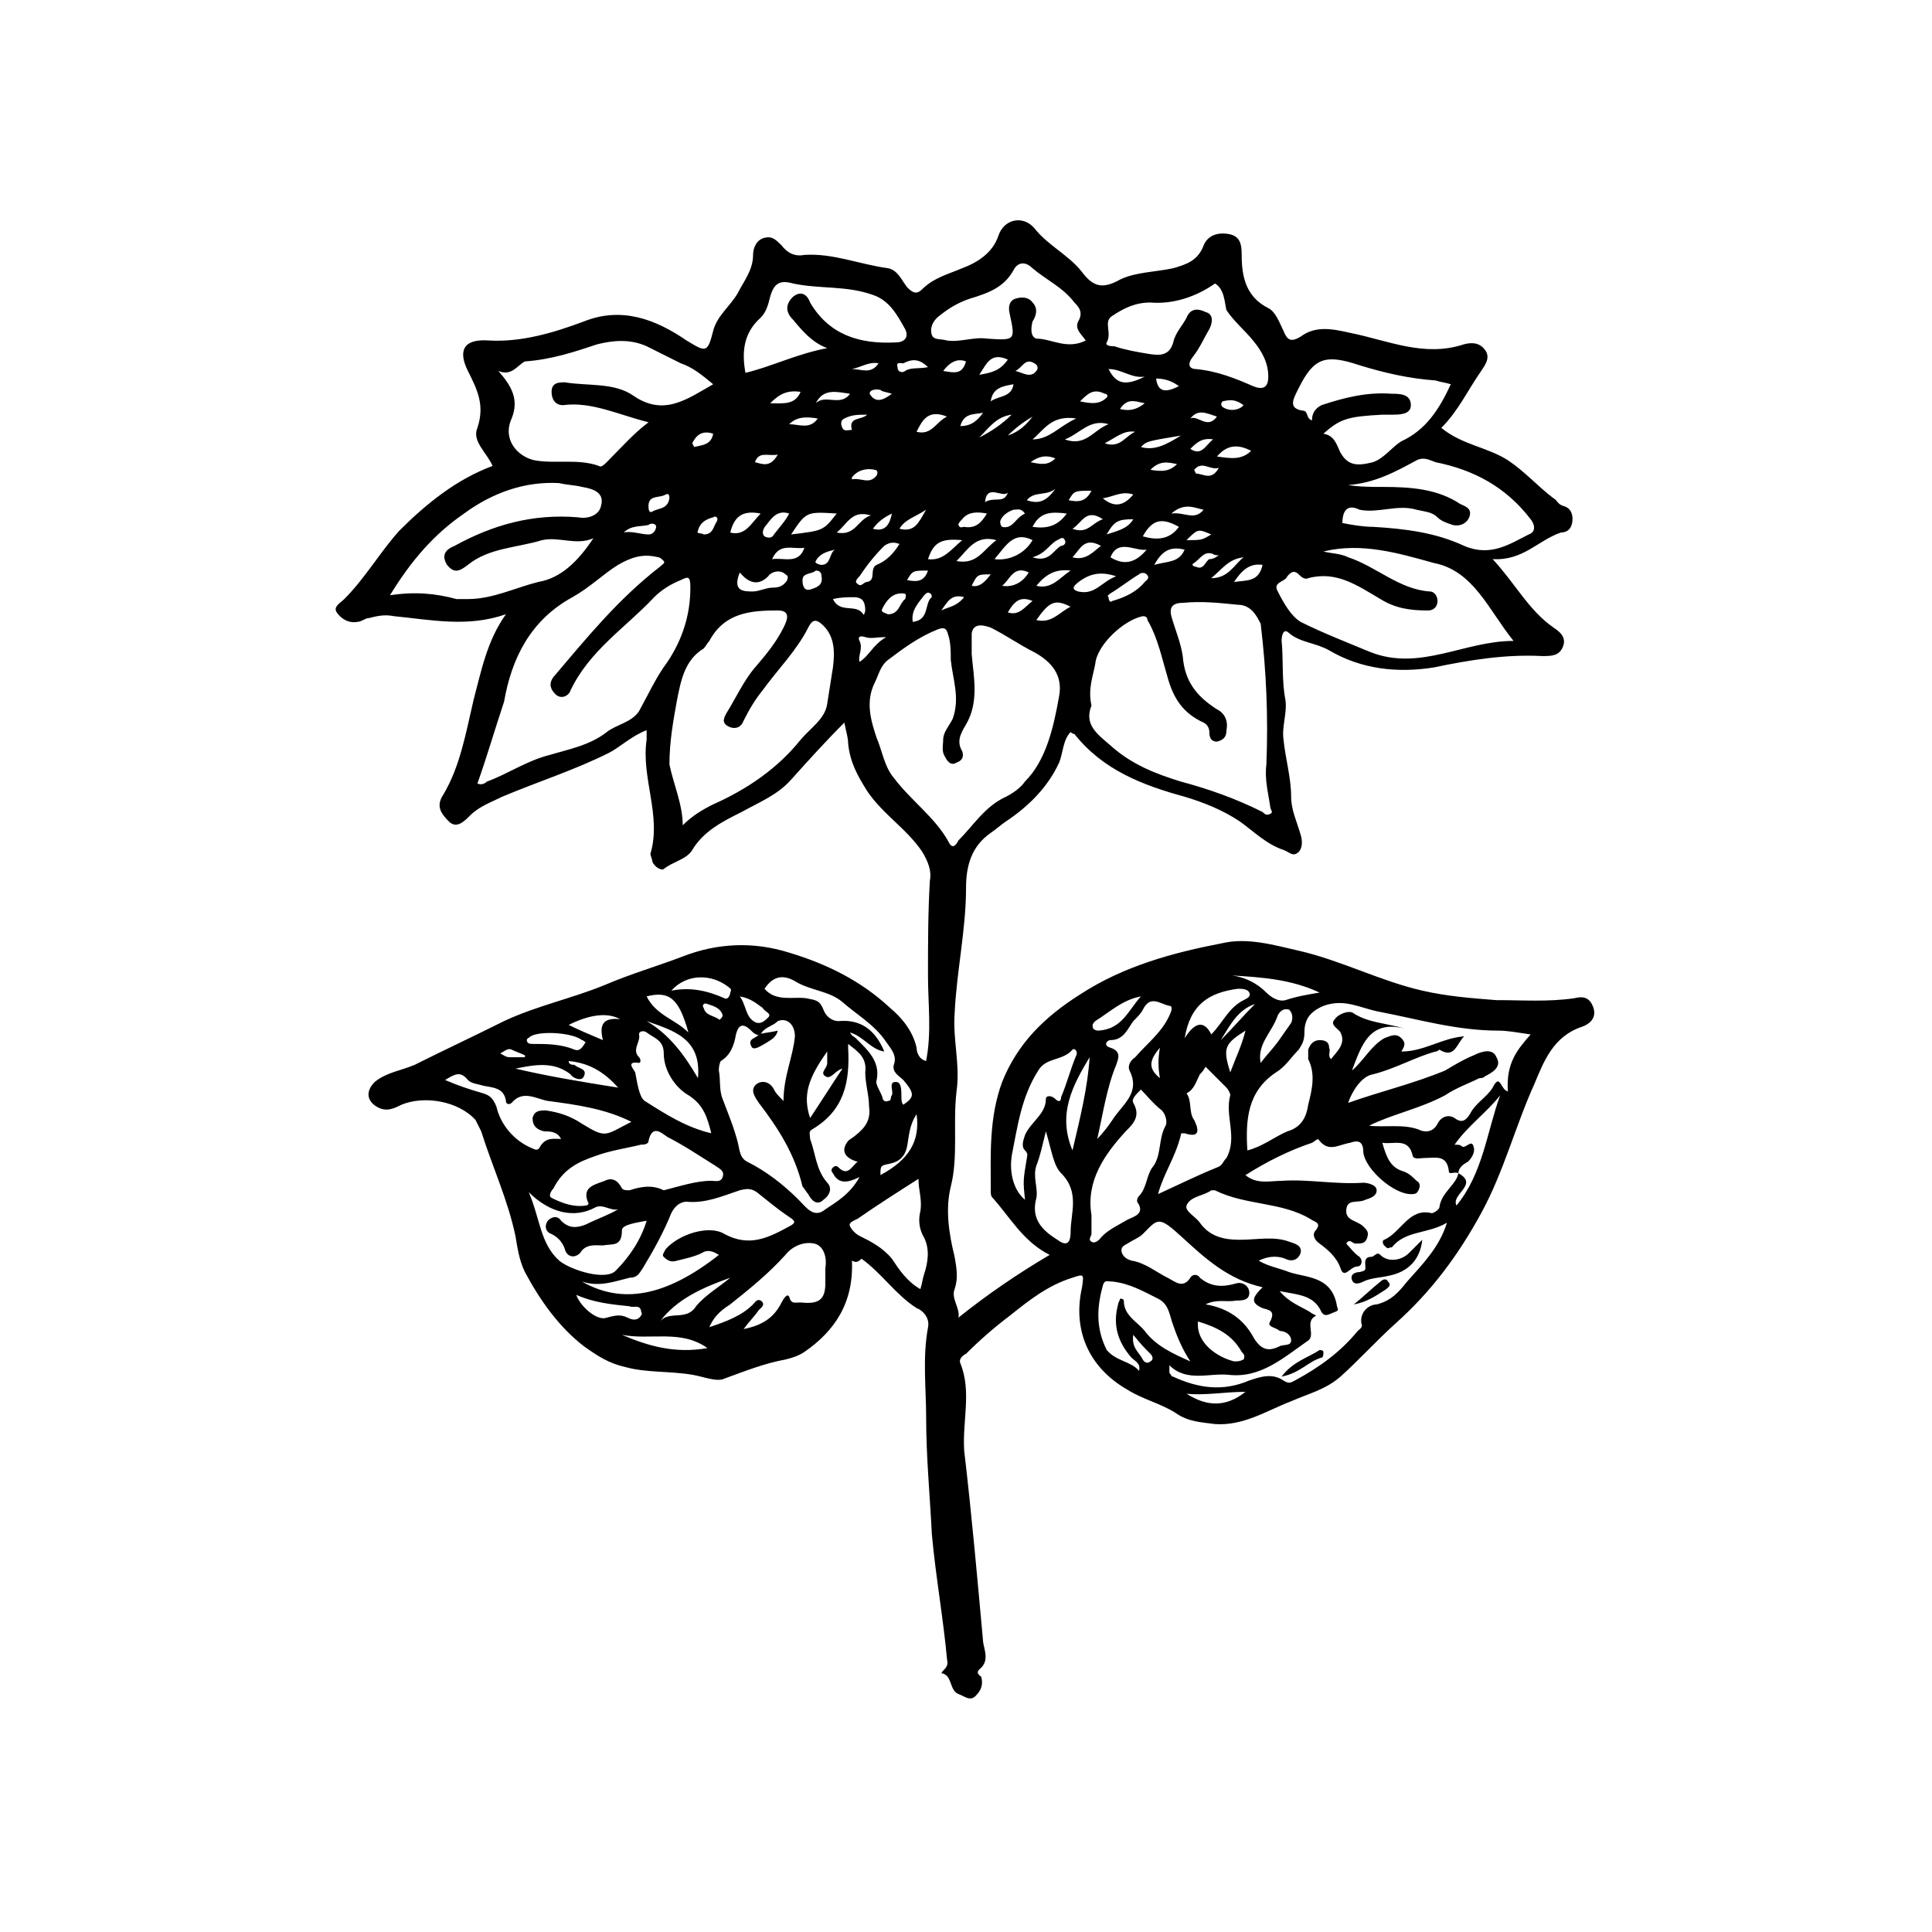 <?xml version="1.0" encoding="UTF-8"?>
<!-- Uploaded to: SVG Repo, www.svgrepo.com, Generator: SVG Repo Mixer Tools -->
<svg fill="#000000" width="800px" height="800px" version="1.1" viewBox="144 144 512 512" xmlns="http://www.w3.org/2000/svg">
 <g>
  <path d="m369.77 478.09c0.504 11.082-4.535 18.641-12.594 24.184-1.512 1.008-3.023 1.512-5.039 2.016-5.543 1.008-10.578 3.023-16.121 5.039-2.016 1.008-5.543-0.504-8.566-1.008-6.047-1.008-12.09-0.504-17.633-2.016-4.535-1.008-7.559-3.023-11.082-5.543-6.551-5.039-11.586-12.09-15.617-19.648-1.512-3.023-2.016-6.551-2.519-9.574-2.016-9.574-6.047-18.137-9.07-27.711-0.504-1.008-1.008-2.016-1.512-3.023-4.535-5.039-13.602-6.551-19.648-4.031-2.016 1.008-4.031 2.016-6.551 0.504-2.519-1.512-3.023-4.031-0.504-6.551 3.023-2.519 7.055-3.023 10.578-4.535 8.062-4.031 15.617-7.559 23.68-11.586 8.566-4.031 18.137-6.047 26.703-9.574 7.055-3.023 14.105-5.039 20.656-7.559 9.07-3.527 18.641-4.031 28.215-1.008 10.078 3.023 19.145 7.559 26.703 14.609 3.023 2.519 6.047 6.047 7.055 10.578 0 1.008 0.504 3.023 2.519 3.527 1.512-7.559 0.504-15.113 0.504-22.672 0-8.566 0-16.625 0.504-25.191 0.504-2.519-0.504-5.039-2.016-7.559-4.031-6.047-10.578-10.078-14.609-16.121-2.519-4.031-4.535-7.559-5.039-12.594 0-1.512-0.504-3.023-1.008-5.543-5.039 5.039-9.574 10.078-14.105 15.113-3.527 4.031-8.566 6.047-13.098 8.566-5.039 2.519-10.078 5.039-13.098 10.078-1.512 2.519-5.039 3.023-7.559 5.039-0.504 0.504-2.519-0.504-3.023-2.016 0-0.504-0.504-1.512-0.504-2.016 3.023-10.078-2.519-20.152-1.008-30.23v-2.519c-4.031 1.512-7.055 4.535-10.078 6.047-9.07 4.535-18.641 7.559-28.215 11.586-3.023 1.512-6.047 2.519-8.566 5.039-1.512 1.512-3.527 3.527-5.543 1.512-2.016-2.016-3.527-4.031-1.512-7.055 4.535-7.559 6.047-16.625 8.062-25.191 2.016-7.559 3.527-15.617 8.566-22.672-10.078 3.527-19.648 1.512-29.727 0.504-2.519-0.504-4.535 0-6.551 0.504-1.008 0-2.016 1.008-3.023 1.008-2.519 0.504-4.535-1.008-5.543-2.519-1.008-1.512 1.008-2.519 2.016-3.527 5.543-5.543 9.574-12.594 14.609-18.137 7.055-7.055 15.113-13.602 24.688-17.129-1.512-3.527-5.543-6.551-4.031-10.078 2.016-6.047 0-10.078-2.519-15.113-2.519-5.039-1.512-8.566 5.543-8.062 8.566 0.504 17.129-2.016 25.191-5.039 10.078-4.031 19.145-0.504 27.207 5.039 5.039 3.023 5.543 3.527 7.055-2.519 1.008-4.031 4.535-6.551 6.551-10.078 1.512-3.023 4.031-6.047 4.031-10.078 0-2.016 1.008-4.031 3.023-4.535 2.016-0.504 3.023 0.504 4.535 2.016 1.512 2.016 3.527 3.023 6.047 2.519 7.559-0.504 14.609 2.519 22.168 3.527 2.519 0.504 3.527 3.023 5.039 5.039 1.512 1.512 2.519 2.016 4.031 0.504 3.023-3.023 7.055-4.031 10.578-5.543 4.031-1.512 8.062-4.031 9.574-8.566 1.512-4.535 6.551-5.543 9.574-2.016 3.527 4.535 9.07 7.055 12.594 11.586 3.023 4.031 5.543 4.535 10.078 2.016 4.031-2.016 9.574-2.016 14.105-3.023 3.527-1.008 6.551-2.016 8.062-6.047 1.008-2.519 3.527-3.527 6.551-3.023 3.023 0.504 3.527 2.519 3.527 5.543 0 5.543 1.008 11.082 7.055 14.105 2.016 1.008 3.023 4.031 4.031 6.047 1.008 2.519 2.016 3.023 4.535 1.512 4.031-3.023 8.566-2.016 13.098-1.008 10.078 2.016 19.648 6.551 30.23 3.023 2.016-0.504 4.031-0.504 5.543 1.512 1.512 2.016 0 4.031-1.008 5.543-3.527 5.039-6.047 10.578-10.578 15.113 5.543 4.535 12.09 5.039 17.633 8.566 4.535 3.023 8.062 7.055 12.09 10.078 1.008 0.504 1.008 1.512 2.519 2.016 2.016 0.504 2.519 2.016 2.519 3.527 0 2.016-1.008 3.527-3.023 3.527-6.047 2.016-10.078 7.559-18.137 7.055 6.047 6.551 9.574 13.602 16.121 18.137 1.512 1.008 3.527 2.519 2.519 5.039-1.008 2.519-3.023 2.519-5.543 2.519-9.574-0.504-19.145 1.008-28.719 3.023-9.574 1.512-19.145 0.504-27.711-4.535-3.527-2.016-7.559-2.016-10.578-4.535-1.512-1.512-2.016 0.504-2.016 2.016 0.504 5.039 0 10.578 1.008 15.617 0.504 3.527-1.008 7.055-0.504 10.578 0.504 5.039 2.016 10.078 2.016 15.113 0 3.527 1.512 6.551 2.519 10.078 0.504 1.512 0.504 3.527-0.504 4.535-1.512 1.512-2.519 0-4.031-0.504-4.535-1.512-8.062-5.039-11.586-7.559-4.535-3.023-9.574-5.039-14.609-6.551-11.082-3.023-21.664-7.055-29.223-16.625 0 0-0.504 0-1.008-0.504-2.016 2.016-2.016 5.543-3.023 8.062-3.023 6.551-8.062 11.586-14.105 15.617-1.512 1.008-2.519 2.016-4.031 3.023-5.039 3.527-6.551 8.566-6.551 14.609 0 11.082-2.519 22.168-3.023 33.25-0.504 7.055 1.512 13.602 0.504 20.656-1.008 8.566 0.504 17.129-1.512 25.191-1.512 6.047-0.504 12.594 1.008 18.641 0.504 3.023 1.008 5.543 0 8.566-1.008 2.519 1.512 5.039 1.008 7.559 7.559-6.047 15.617-11.586 24.184-16.625-7.055-3.527-10.578-10.078-15.113-15.113-0.504-0.504-0.504-1.008-0.504-2.016 0-9.574-0.504-19.145 3.023-28.719 4.031-10.078 11.082-17.129 20.656-23.176 11.586-7.559 24.688-11.082 37.785-13.602 6.551-1.512 13.602 0.504 20.152 2.016 11.082 2.519 21.664 8.062 32.746 10.578 6.551 1.512 13.098 2.016 19.648 2.519 7.055 0 13.602 0.504 20.656-0.504 2.016-0.504 4.031-0.504 5.039 2.519 1.008 3.023-1.512 4.535-3.023 5.039-7.559 2.519-10.078 9.07-12.594 15.113-5.039 11.082-8.062 23.176-14.105 34.258-6.047 11.082-13.098 20.656-22.672 29.223-5.039 4.535-9.574 9.574-14.609 14.105-4.031 3.527-8.566 4.535-13.098 6.551-6.551 2.519-12.594 6.551-20.152 6.047-3.527-0.504-7.055-0.504-10.578-3.023-4.031-2.519-8.566-3.527-12.594-6.047-10.578-6.047-14.609-16.121-12.09-27.207 0.504-3.527 0.504-3.527-2.519-2.519-6.551 2.016-11.586 6.047-16.625 10.078-4.031 3.023-8.062 6.551-11.586 10.078-1.008 0.504-2.016 1.512-1.512 2.519 3.023 7.559 0.504 15.113 1.008 23.176 2.016 17.129 3.527 34.258 5.039 50.883 0.504 2.519 1.512 5.039-1.008 7.055-1.008 1.008 0 1.512 0.504 2.016 0.504 2.016 0 3.527-1.512 5.039s-3.023 0-4.535-0.504c-2.519-1.008-1.512-5.039-4.535-5.543 0.504-1.008 2.016-1.512 1.512-3.527-1.008-11.082-3.023-22.168-4.031-33.25-0.504-10.078-1.512-20.656-1.512-30.73 0-8.062-1.008-16.121 0.504-24.184 0.504-2.519-1.512-4.535-3.023-5.039-5.543-3.527-9.07-9.07-14.609-13.098-1.031 1.02-1.535 1.02-2.543 0.516zm-24.184-59.953c-1.008 0.504-2.016-0.504-2.519-1.008-2.519-2.519-3.527-1.008-4.031 1.008-0.504 3.023-1.512 5.543-4.031 7.055-0.5 1.004-0.5 2.012-0.5 2.516 0.504 2.519 0 5.039 1.008 7.559 1.512 4.031 3.023 7.559 4.031 11.586 0.504 2.016 0.504 4.031 2.519 5.039 5.039 2.519 9.574 6.047 13.602 10.078 2.016 2.016 4.031 5.039 7.055 2.519 3.023-2.016 6.551-4.031 9.07-8.566-3.023 1.512-5.543 2.016-7.055-1.008-0.504-0.504-0.504-1.008 0-1.512s1.008-0.504 1.512 0c2.519 2.519 3.527-0.504 5.039-1.512-3.527-1.008-4.535-3.023-2.519-5.543 0.504-0.504 1.512-1.008 2.016-1.512 2.519-2.016 4.031-4.031 3.527-7.559 0-3.023-1.008-6.047-1.008-9.07 0.504-4.031-2.016-5.543-4.535-7.559v1.008c0.504 9.07-1.008 16.625-9.574 21.664-1.008 0.504-0.504 1.512-0.504 2.519 1.512 4.031 1.512 8.062 4.535 11.586 1.512 1.512 0.504 3.527-1.008 4.535-1.512 1.512-3.023 0.504-4.031-1.512-0.504-0.504-1.008-1.512-1.512-2.016-2.016-8.566-6.551-15.617-11.586-22.168-1.008-1.512-2.519-3.527-0.504-5.039 1.512-1.008 3.527-0.504 4.535 1.512 0.504 1.008 1.008 1.512 2.519 3.023 0-6.551 2.519-11.586 3.023-17.129 0-3.023-2.016-5.039-4.535-4.031-1.516 1.52-3.531 1.52-4.539 3.535zm184.9 36.777c-1.008-0.504-2.519 0.504-2.519-0.504-0.504-4.535-3.527-3.527-6.551-3.527-1.008 0-2.519 0.504-3.023-0.504-1.008-5.039-5.039-3.023-8.062-3.527 1.008 3.527 2.016 6.551 5.543 7.559 1.512 0.504 2.519 1.512 3.527 2.519 1.008 0.504 1.008 1.512 0.504 2.519-0.5 1.008-1.004 1.008-2.012 1.008-4.535 0-12.09-6.551-12.594-11.082 0-3.527-2.016-3.023-3.527-2.519-3.023 0.504-5.543 2.519-8.062-0.504-0.504-1.008-1.008 0-2.016 0.504-6.047 2.016-12.09 5.039-17.633 8.566 3.023 2.519 6.551 1.512 9.574 1.512 7.055-0.504 14.105 1.008 21.664 0.504 1.008 0 3.527 0.504 3.527 2.016s-1.512 2.016-3.023 2.519c-2.016 1.008-5.039-0.504-5.039 3.023 0 2.519 3.023 2.519 4.535 4.031 1.008 1.008 1.512 1.512 1.008 3.023-0.504 1.512-1.512 1.512-3.023 1.512-1.008 0-1.512-1.512-2.519 0 1.008 1.008 2.016 2.519 3.527 3.527 1.008 1.008 0.504 2.519-0.504 2.519-2.016 0-3.527 3.527-4.535 0.504-1.008-3.023-3.527-5.039-5.543-6.551-1.512-1.008-2.016-2.519-1.008-3.527 1.512-2.016 0-2.016-1.512-3.023-7.559-4.535-17.129-3.527-25.191-7.559h-1.008c-2.016 1.512-5.543 1.512-6.551 4.031-0.504 1.512 2.519 3.023 3.527 4.535 2.519 3.527 6.047 4.535 10.578 4.535 4.535 0 9.07-1.008 13.098 0.504 1.512 0.504 3.527 1.008 3.023 3.023-0.504 1.512-2.016 2.519-4.031 1.512-2.519-1.008-5.039-0.504-7.055 0.504 2.519 1.512 5.543 2.016 8.062 3.023 4.535 1.512 11.082 1.008 12.594 8.566 0 1.008 1.008 1.512-0.504 2.016s-2.519 1.512-3.527 0c-2.016-4.535-6.047-4.535-11.082-5.543 2.519 3.023 5.543 4.031 8.062 5.543 0.504 0.504 2.016 1.008 1.512 1.008-3.023 1.512 0 5.039-2.016 6.551-6.551 4.535-12.594 10.078-21.16 9.07-5.039-0.504-11.082 2.016-15.617-2.519v2.016c0.504 0.504 0.504 1.008 1.008 1.008 6.551 3.023 13.098 4.031 20.152 1.008 3.023-1.008 6.047-2.016 9.07 0 1.512 1.008 2.016 0.504 3.023 0 6.551-3.527 12.09-7.559 16.625-13.098 0.504-0.504 1.512-1.008 1.008-2.016-0.504-3.023 2.016-5.039 4.031-5.039 4.031-1.008 6.047-3.527 8.062-6.047 4.031-4.535 8.566-9.07 10.578-15.617-5.039 3.023-11.082 2.016-14.609 6.551h-0.504c-0.504 0.504-1.008 0-1.512-0.504-0.504-0.504-0.504-1.512 0-1.512 4.535-2.016 6.551-8.566 12.594-7.055 0.504 0 2.016-1.008 2.016-1.512 0.504-4.043 4.535-6.059 5.039-9.082 5.543 3.023-2.016 5.543-0.504 8.566 7.055-8.566 8.062-19.648 11.586-29.223-3.527 4.535-8.566 8.062-12.09 13.098 1.008 0 1.512 0 2.016 0.504 1.008 0.504 2.519-2.016 3.023 0 0.504 1.512-0.504 3.023-1.512 4.031-1.008 0.504-2.519 1.512-2.519 3.023zm-105.8-126.46c1.008-5.543-2.016-9.07-6.551-11.586-4.031-2.016-7.559-4.535-11.586-6.551-1.512-0.504-4.535-1.512-5.039 1.512v5.543c0.504 6.047 2.016 12.594-1.512 18.641-1.512 2.519-2.519 4.535-1.008 7.055 0.504 1.512 0 2.519-1.512 3.023-1.512 1.008-2.519-0.504-3.023-1.512-1.008-1.512-0.504-3.023-0.504-4.535 0-2.016 1.512-3.527 2.519-5.543 2.016-5.543 0-10.578-0.504-15.617 0-2.016 0-4.031-0.504-6.047-0.504-1.512-0.504-3.023-3.023-2.016-5.039 2.016-9.07 5.039-13.098 8.062-2.016 1.512-2.519 4.031-3.527 6.047-2.519 5.039-1.008 10.078 0.504 14.609 1.512 3.527 2.016 7.559 4.535 10.578 4.535 6.047 11.082 10.578 14.609 17.129 1.008 2.016 2.016 0.504 2.519-0.504 4.031-4.031 7.055-9.07 12.594-11.586 2.016-1.008 4.031-2.519 5.039-4.031 5.547-5.543 7.559-14.105 9.07-22.672zm8.566 2.519c-2.016 5.039 1.512 7.559 5.039 10.578 5.543 5.039 12.09 7.559 18.641 9.574 7.559 2.016 14.609 4.535 21.664 8.062 0.504 0.504 1.008 1.008 2.016 0.504 1.008-0.504 0-1.008 0-2.016-0.504-3.527-1.512-7.055-1.008-11.082 0.504-12.594 0-24.688-1.512-37.281-1.008-2.019-2.519-5.043-6.047-5.043-5.039-0.504-9.574-1.008-14.609-0.504-3.023 0-3.527 1.512-3.023 3.527 1.008 3.527 2.519 7.055 3.023 10.578 0.504 6.551 3.527 10.578 9.07 14.105 2.016 1.008 3.023 3.023 2.519 5.543 0 1.512-0.504 2.519-2.519 3.023-1.512 0-2.016-1.008-2.016-2.519 0-1.008-0.504-2.016-1.512-2.519-5.543-2.519-8.062-6.551-9.574-12.09-1.512-5.039-2.519-10.078-5.039-14.609-0.504-0.504 0-1.512-1.512-1.512-5.039 1.008-12.09 7.559-12.594 12.594-0.504 3.023-2.016 6.551-1.008 11.086zm-162.73 20.656c1.008 0.504 2.016 0 2.519-0.504 5.543-2.016 10.578-5.543 16.625-7.055 5.039-1.512 10.578-2.519 15.113-6.047 2.519-2.016 6.551-2.519 8.566-5.543 2.519-4.535 4.535-9.07 7.559-13.098 4.031-6.047 6.047-12.594 6.047-19.648 0-3.023-0.504-3.023-2.519-2.016-2.519 1.008-5.039 2.519-7.055 4.535-7.559 8.062-17.129 14.105-22.168 24.688-0.504 1.512-2.519 2.519-4.031 1.008-1.008-1.008-2.016-2.519-0.504-4.535 8.566-10.078 17.129-20.656 28.215-29.223 0.504-0.504 1.512-1.008 1.008-1.512-0.504-0.504-1.008-1.008-1.512-1.008-4.031-1.008-7.055 0-10.578 2.016-4.031 2.519-7.559 6.047-12.09 8.566-11.082 6.047-16.121 16.121-18.137 27.711-2.523 7.559-4.539 14.609-7.059 21.664zm54.41 11.082c2.519-2.519 5.039-4.031 8.062-5.543 9.07-4.031 17.129-9.574 23.176-17.129 2.519-3.023 6.551-5.543 7.055-9.574 0.504-3.023 1.008-6.551 1.512-9.574 0.504-4.031 0.504-8.062-2.519-11.082-2.016-2.016-3.023-1.512-4.031 0.504-3.023 6.047-8.062 11.082-12.09 16.625-2.016 2.519-3.527 5.039-5.039 8.062-0.504 1.512-2.016 2.519-4.031 1.512-2.016-1.008-1.008-2.519-0.504-3.527 2.519-4.031 4.535-8.566 7.559-12.09 3.023-3.527 5.543-6.551 7.559-10.578 1.008-2.016 2.016-4.535-1.512-4.535-7.055 0-14.105 0.504-18.137 8.062-0.504 0.504-1.008 1.512-1.512 2.016-5.039 3.023-6.047 8.566-7.055 13.602-1.008 5.543-2.016 11.082-2.016 17.129 1.004 5.039 3.523 10.582 3.523 16.121zm169.79-72.547c2.016 0.504 4.535 0.504 6.551 1.512 7.559 2.519 13.602 8.566 21.664 9.07 1.008 0 2.016 1.008 2.016 2.519s-1.008 2.519-2.519 2.519c-4.535 0-8.566-0.504-12.594-3.023-6.047-3.527-11.586-7.559-19.145-5.543-1.008 0.504-2.016-0.504-2.519-1.008-1.512-1.512-2.519 0-3.023 0.504-0.504 1.512-4.031 1.512-2.519 4.031 1.512 3.023 3.527 6.551 6.047 8.062 6.047 3.023 12.594 5.543 18.641 8.062 13.098 5.039 24.688-3.023 37.785-3.023-6.551-8.062-10.578-18.641-21.16-20.656-9.07-2.523-19.148-5.547-29.223-3.027zm54.914 127.97c-3.527-0.504-6.047-1.008-8.566-1.008-11.082 0-21.16-3.023-31.738-5.039-5.039-1.008-9.07-3.527-14.609-1.512-3.527 1.512-5.039 3.527-5.039 7.055 0 2.016-0.504 3.023-1.512 4.535-2.016 2.016-3.527 4.535-6.047 6.047-7.559 5.039-8.062 12.594-7.559 20.656 4.031-1.008 7.055-3.527 10.578-5.039 3.527-1.008 5.039-3.527 5.543-7.055 1.008-4.031 2.016-8.062 0-12.09 0.004-1.012 0.004-2.016 0.004-2.519 0.504-1.512 1.512-2.519 3.023-2.519s2.519 0.504 2.519 2.016c0.504 1.008-0.504 2.016 0.504 3.023 1.512-2.016 4.031-4.031 2.519-7.055-0.504-1.008-3.023-2.016-1.512-3.527 1.008-1.512 4.031-2.519 5.039-1.512 4.031 2.519 8.566 2.519 13.602 4.031-9.574-2.519-11.586 4.535-14.105 11.082 3.023-2.519 5.039-6.551 8.566-8.566 1.512-0.504 3.023-1.512 4.535 0s0.504 2.519 0 3.527c6.047 0 10.578-3.527 16.625-4.031-2.016 2.016-2.519 6.047-6.551 3.527 0 0-0.504 0.504-1.008 0.504-5.543 1.512-10.578 4.535-16.625 6.047-3.023 0.504-5.543 4.535-6.551 7.559 8.566-3.023 17.129-5.039 25.695-8.566 2.519-1.512 5.039-3.023 7.559-4.031 2.016-1.008 5.039-2.016 6.047 0.504 1.512 2.519-1.008 4.031-3.023 5.039-0.504 0.504-1.008 0.504-1.512 0.504-3.023 1.512-6.047 2.519-9.07 4.535-6.551 3.527-14.105 5.039-20.152 8.062 4.031 0.504 9.07-0.504 13.098 1.008 2.016 1.008 4.031 0.504 5.039-1.512 1.008-2.016 3.023-2.519 4.535-1.512 2.016 1.512 3.023 0.504 4.031-1.008 1.512-3.023 4.535-4.535 6.047-7.055 2.016-4.031 2.016 0.504 4.031 1.008-0.508-7.559 2.512-11.082 6.039-15.113zm-273.57-175.83c3.527 4.031 5.543 7.559 3.527 12.594-2.519 5.543 1.512 10.078 6.047 11.082 5.543 1.008 11.586-0.504 17.129 1.512 0.504 0.504 1.512-0.504 2.016-1.008 3.527-3.527 7.055-7.559 11.082-10.578-8.062-2.016-15.113-5.543-22.672-4.535-2.016 0-3.023-1.512-3.023-3.527 0-2.519 2.016-2.519 3.527-2.519 6.047 1.008 13.098 0 18.137 3.527 8.062 5.543 14.105 1.008 21.16-3.023-3.023-2.519-5.543-4.535-8.566-5.543-3.023-1.512-6.047-3.023-9.07-4.535-4.535-2.016-9.07-1.512-13.098-0.504-6.047 2.016-12.09 4.031-19.145 4.535-2.016 1.012-3.523 4.035-7.051 2.523zm25.188 44.336c-4.535 2.016-9.07-0.504-13.602 0.504-6.551 2.016-14.105 2.016-19.648 6.551-2.016 1.512-3.527 2.519-5.543 0-1.512-2.519-0.504-4.031 2.016-5.039 10.078-5.543 20.656-8.566 32.746-7.559 2.519 0.504 5.543-0.504 6.047-3.023 1.008-3.527-2.016-4.535-5.039-5.039-2.016-0.504-4.031-0.504-6.047-1.008-9.07-0.504-17.633 2.519-25.191 8.062-8.062 5.543-14.105 12.594-19.648 21.664 6.551-1.008 12.09-0.504 17.633 1.008h3.023c6.551 0 12.594-3.023 18.641-4.535 6.051-1.004 10.586-5.539 14.613-11.586zm198.5-4.031c2.519 0.504 5.543 1.008 8.062 1.008 8.566 0.504 16.625 1.512 24.184 5.039 7.055 3.023 12.09-0.504 17.129-3.023 1.512-0.504 2.016-2.016 0.504-4.031-6.551-8.566-15.113-13.098-25.191-15.113-1.512-0.504-3.023-1.512-5.039-0.504-5.543 3.023-11.082 6.047-18.137 6.551 3.023 0.504 6.047 0.504 9.07 0.504 7.559 0 14.609 0.504 20.656 4.535 1.008 0.504 3.023 1.008 2.519 3.023-0.504 2.016-2.519 3.023-4.535 2.519-1.512-0.504-3.023-1.008-4.031-2.016-1.512-1.512-3.527-1.512-5.543-2.016-5.039-1.512-10.078 1.008-15.113 0-3.023-1.512-4.535 0-4.535 3.523zm-8.062-27.203c0-1.512 0.504-3.023 2.519-4.031 6.047-2.016 12.09-3.527 18.641-3.023 2.016 0 5.039 0 5.039 3.023 0 2.519-3.023 2.519-5.039 2.519h-2.519c-9.07 0.504-11.082 1.008-15.617 5.039 3.023 0.504 3.527 3.023 4.535 5.039 2.016 3.527 4.535 3.527 8.566 2.519 3.023-1.008 5.039-4.031 7.559-5.543 6.551-3.023 10.078-8.566 13.098-15.113-1.512-0.504-2.519-0.504-4.031-1.008-7.055-0.504-13.602-2.016-20.152-4.031-9.07-3.023-12.09-2.016-16.121 6.047-1.512 3.023-3.023 5.543 1.512 6.047 1.004 0.5 0.5 2.012 2.012 2.516zm-25.695-36.273c-5.039 3.527-11.082 5.543-17.129 5.039-4.031 0-7.055 1.512-10.078 3.527-2.519 1.512 0 4.535-1.512 7.055-0.504 1.008 1.512 1.008 2.016 1.008 3.023 1.008 6.047 1.512 9.07 2.016 3.023 0.504 5.543 0.504 6.551-3.023 0.504-2.519 2.519-4.535 3.527-6.551 1.008-2.519 3.023-2.519 5.039-1.512 2.016 0.504 2.016 2.519 1.008 4.535-1.512 2.519-2.519 5.039-4.535 7.559-1.512 2.016-0.504 3.023 1.008 3.023 5.543 0.504 10.578 2.519 15.113 4.535 2.519 1.008 4.031 0.504 4.031-2.519 0-3.527-1.512-6.551-4.031-9.574-2.016-2.519-5.039-5.039-7.055-8.062-0.504-2.019-0.504-5.547-3.023-7.055zm-102.78 17.129c-4.031-1.512-6.551-4.535-9.07-7.559-2.016-2.016-2.016-4.031 0-6.047 2.519-2.016 4.031 0 4.535 1.512 5.039 8.566 13.098 11.082 22.672 10.578 2.519 0 3.527-1.512 2.519-3.527-2.016-3.527-4.031-7.559-8.566-9.07-7.055-2.519-14.105-1.512-21.16-3.023-3.527-1.008-5.039 0-6.047 3.527-0.504 2.016-1.008 4.031-2.519 5.543-4.535 4.031-5.039 9.07-4.031 14.609 6.555-1.508 13.609-5.031 21.668-6.543zm-64.988 247.37c10.578 6.047 22.168 4.031 36.273-7.055-1.512-1.008-3.023-1.512-4.535-0.504-2.016 1.008-4.535 1.512-6.551 2.016-1.512 0.504-2.519 0-3.527-1.008-0.504-0.504 0-1.008 0.504-2.016 3.527-4.031 11.586-6.551 15.617-4.031 6.551 3.527 11.586 1.008 17.129-2.016 2.016-1.008 1.512-1.512 0-2.519-3.023-2.016-6.047-4.535-8.566-6.551-1.512-1.008-2.519-1.008-4.535-0.504-4.535 1.512-9.07 3.527-14.105 3.023-1.512 0-3.023 1.008-4.031 3.023-2.016 5.039-4.535 9.574-7.559 14.609-1.008 1.512-1.512 2.519-3.527 2.519-4.023 1.012-8.055 2.519-12.586 1.012zm133.51-249.39c-1.008-1.512-3.023-3.023-2.016-5.039 1.512-2.519 0-4.031-1.008-5.039-3.023-4.031-7.559-6.047-11.082-9.07-2.016-2.016-4.031-1.512-5.039 0.504-2.519 4.535-6.551 6.047-11.586 7.559-3.023 1.008-5.543 2.519-8.062 4.535-2.016 1.512-2.519 3.527-2.016 5.039 0.504 1.512 2.519 1.008 4.031 1.512 3.527 0.504 7.055-1.008 10.578-0.504 7.559 0.504 7.559 0.504 6.047-6.551-0.504-2.016 0-3.527 1.512-4.031 1.512-0.504 3.527-0.504 4.535 1.008 1.512 1.512 1.008 3.527 0 5.039-0.504 2.016-0.504 4.031 1.008 4.535 4.031 0 8.059 3.023 13.098 0.504zm-111.84 225.2c4.031-1.008 8.566-2.519 12.594-2.519 1.008 0 2.519 0.504 3.023-1.008 0.504-1.512-0.504-2.016-2.016-3.023-4.031-2.519-8.566-5.543-12.594-7.559-1.512-1.008-4.031-3.527-5.039 1.008 0 1.008-1.512 1.008-2.016 1.008-4.031 1.008-8.062 1.512-12.09 3.023-4.535 1.512-8.566 3.527-11.082 8.566-0.504 0.504-1.512 2.016-0.504 2.519 3.023 1.512 6.047 2.519 9.07 2.016 0.504 0 1.008-0.504 0.504-1.008-1.512-4.031 2.016-4.535 4.535-5.543 2.016-1.008 3.527 0 4.535 2.016 0.504 0.504 1.008 0.504 2.016 0.504 3.016-1.008 6.039-1.512 9.062 0zm158.7 25.691c-9.07-2.016-15.113-7.559-21.16-13.098-6.551-6.047-6.551-5.039-10.578-1.008-1.008 1.008-2.519 1.512-4.031 2.519-1.008 0.504-2.016 1.008-1.512 2.519 0.504 1.008 1.008 1.512 2.519 2.016 3.527 0.504 6.551 3.023 9.574 4.535 2.016 1.008 4.031 3.023 6.047 0 0.504-1.008 2.016-1.008 2.519 0 3.023 2.519 6.047 2.519 9.574 1.512 1.512-0.504 3.527 0.504 3.527 2.519s-2.016 2.016-3.527 2.016c-2.519 0.504-5.039-0.504-8.062 1.008 6.047 1.008 10.078 4.031 12.594 8.566 2.016 3.527 4.031 4.031 7.055 2.519 1.008-0.504 3.023 0 3.023-1.512 0-1.512-1.512-2.519-3.023-2.519-1.012-1.012-3.531-1.012-2.523-2.523 1.512-3.023-0.504-3.023-2.016-3.527-3.527-1.512-2.519-3.023 0-5.543zm-32.246-52.395c-1.512 1.512-2.519 2.519-2.016 3.527 2.016 3.527 0 5.543-2.016 7.559-5.543 6.047-10.578 13.098-9.07 22.168v5.039c0 0.504-1.008 1.512 0 2.016 0.504 0.504 1.512 0 2.016-0.504 2.016-2.519 4.535-3.527 7.055-5.039 1.512-1.008 5.543-1.512 3.023-5.039 0-0.504 0-1.008 0.504-1.512 2.016-2.016 2.016-5.543 3.527-7.559 2.519-3.023 1.512-7.559 3.527-11.082 0.504-1.008 0-3.023-1.008-4.031-2.519-2.016-4.031-4.031-5.543-5.543zm4.535 27.711c5.543-2.519 10.578-5.039 15.617-7.055 1.512-0.504 1.512-1.512 2.519-2.519 3.023-5.543-0.504-11.082 1.008-16.625 0-0.504-0.504-1.512-1.008-2.016-2.016-2.016-3.527-3.527-5.543-5.543-0.504 1.008-1.008 1.512-1.512 2.016-1.008 2.016-1.512 4.031-3.527 5.039 1.512 2.016 0.504 5.039 2.016 7.055 1.008 2.016 2.016 5.039-2.519 3.527-1.008 0-1.008 0-1.008 0.504-1.508 6.043-4.531 10.074-6.043 15.617zm-118.9 35.266c4.535-1.512 8.566-3.023 11.586-6.047 0.504-0.504 1.008-1.512 2.016-1.008 1.512 1.008 0 2.016-0.504 2.519-1.008 1.512-2.519 3.023-4.031 5.039 5.039-1.008 8.062-3.023 10.078-7.055 0.504-1.008 1.512-2.519 2.016-1.512 0.504 2.016 1.512 1.512 3.023 1.512 4.535 0.504 6.551-0.504 6.551-5.039v-4.031c0.504-3.023-0.504-6.047-3.023-6.551-2.519-0.504-5.543 0.504-7.559 3.023-4.535 5.039-9.574 9.07-14.609 13.098-1.512 1.012-4.031 2.523-5.543 6.051zm55.922-10.078c0.504-1.512 0.504-2.519 1.008-4.031 1.008-3.023 1.512-6.551 0-9.574-1.512-2.519-1.512-5.039-1.008-7.055 0.504-3.023-0.504-5.543-0.504-8.566-5.543 3.527-11.082 7.055-16.121 10.578-1.008 0.504-2.519 1.008-2.016 2.016 0.504 1.008 1.512 2.016 2.519 2.519 3.023 1.512 6.047 3.023 8.566 6.047 2.012 3.031 4.027 6.055 7.555 8.066zm-95.219-39.801c-1.008-2.016-3.023-2.016-4.535-2.016-2.016-0.504-3.023-1.512-3.023-3.527 0.504-2.016 2.016-2.016 3.527-2.016 3.527 0.504 6.551 1.512 9.574 3.527 6.551 4.031 6.047 3.023 13.098-0.504-7.055-3.527-14.609-4.535-22.168-5.543-3.023-0.504-6.551-3.023-9.574 0.504-0.504 0.504-1.512 0.504-1.512-0.504-0.504-3.527-3.527-3.527-6.047-4.031-1.512-0.504-3.023-0.504-4.031-1.512-2.016-2.519-3.527-1.512-6.047 0 3.527 1.512 6.551 2.519 10.078 3.527 1.512 0.504 2.519 1.008 3.527 3.527 1.008 4.535 4.535 9.07 9.574 11.082 1.008 0.504 1.512 0.504 2.016-0.504 1.512-2.516 3.527-2.012 5.543-2.012zm153.16 61.465c0.504-2.016-1.008-2.519-2.016-3.527-3.527-4.031-5.039-8.566-3.527-14.105 0-0.504 0.504-1.008 0.504-1.512 0 0 1.008 0 1.008 0.504 0 4.031 3.527 5.543 5.543 8.062 3.023 4.031 7.559 6.047 12.09 8.062-2.016-3.023-3.527-6.551-4.535-9.574-1.008-2.519-1.008-5.543-4.031-7.055-4.031-2.016-7.559-4.031-12.09-4.535-1.512 0-2.016-0.504-2.519 1.008-1.512 5.543-2.016 11.082 1.008 17.129 2.523 3.023 6.551 3.023 8.566 5.543zm-161.72-47.355c3.023 7.055 3.023 13.602 8.062 18.137 3.023 2.519 12.594 5.543 15.113 2.519 3.527-3.527 6.551-8.062 8.062-13.098-2.519 0.504-6.551 1.008-6.551 2.519 0 4.535-2.519 3.527-5.039 4.031-2.016 0-4.535-0.504-6.047 2.016-1.512 1.512-3.527 1.008-4.031-1.008-0.504-1.512-1.512-3.023-3.527-4.031-1.512-0.504-2.016-2.016-1.008-3.527 1.008-1.008 2.519-1.512 3.527 0 2.016 2.016 4.031 2.016 6.551 1.008 3.023-1.512 6.047-2.519 8.566-4.031-2.016 0.504-4.031-1.512-6.047-0.504-5.539 3.019-12.09 1.508-17.633-4.031zm48.367-15.621c-1.008-4.031-2.016-7.559-6.047-10.078-3.527-2.016-6.551-6.551-6.551-11.082 0-3.527-2.519-4.031-4.535-5.543-0.504-0.504-2.016-0.504-2.016 0.504 0.504 2.016-2.016 4.031 0 6.047 0.504 0.504 0.504 1.512 0 1.512-3.527-0.504-1.512 1.512-1.008 2.519 0.504 2.519 1.008 6.551 2.519 7.559 5.547 3.527 11.086 7.055 17.637 8.562zm45.848-21.66c-3.527-0.504-5.543-4.031-9.07-5.039 0.504 1.008 1.008 1.008 1.512 1.512 3.023 3.023 6.551 6.047 5.543 11.082-0.504 1.008 1.008 3.023 1.512 4.535 0 0.504 0.504 1.512 1.512 1.008 1.008 0 0.504-1.008 1.008-1.512 0.504-1.008-1.008-3.527 1.008-3.527 1.512 0 1.512 2.016 1.512 4.031 0 0.504 0 1.512 0.504 2.016 3.023-2.016 3.023-3.023 0-6.551-1.008-1.008-3.023-2.016-2.519-4.031 1.008-2.519-1.008-4.535-2.016-6.047-3.023-4.535-7.559-7.055-11.586-10.578-3.527-3.023-8.566-3.023-12.594-5.543-3.527-2.016-6.047-1.008-8.062 2.016 3.023 3.527 7.559 2.016 11.082 2.519 2.519 0.504 3.527 0.504 4.535 3.023 0.504 1.512 2.016 3.023 4.031 3.023 5.539-0.504 9.57 2.016 12.09 8.062zm56.426 23.172c1.512-1.512 3.023-3.527 4.031-5.039 2.519-4.031 7.559-7.055 4.535-13.098-0.504-1.008 0-2.519 1.512-3.527 3.023-3.527 7.055-6.551 9.07-11.082 0.504-1.008 1.008-2.519 0-2.519-2.519-0.504-5.039-3.023-7.055 1.008-0.504 1.008-1.512 2.016-2.519 3.023-1.512 2.016-2.519 5.039-6.047 5.039-1.008 0-2.016 1.512 0 2.016 3.023 1.008 2.016 3.023 1.512 4.535-2.519 6.043-3.527 13.098-5.039 19.645zm-19.145 16.125c-0.504-5.039-0.504-5.039 0.504-11.082 0-0.504 0.504-1.008-0.504-2.016-1.008-1.008-0.504-2.519 0-4.031 1.512-3.527 5.543-5.543 5.543-9.574 0-1.008 1.512-1.008 2.519 0 1.008 1.008 1.512 0.504 1.512-0.504 1.512-3.527 2.519-7.559 4.031-11.082 0.504-1.008-0.504-2.016-1.008-1.512-2.519 3.023-7.055 2.016-9.07 5.543-4.535 7.055-5.543 15.113-7.055 22.672-0.504 3.523 0 8.562 3.527 11.586zm5.543-18.141c-1.008 4.031-1.512 6.551-2.519 9.07-1.008 3.023 0.504 6.047 0 8.566-1.512 5.543 1.512 8.566 5.543 11.082 2.016 1.512 3.527 1.512 3.527-2.016 0-5.039 2.519-10.578-2.519-15.617-2.019-2.016-2.519-6.047-4.031-11.086zm43.828-25.691c3.023-3.023 4.535-7.055 8.566-9.07 1.008-0.504 2.016-1.008 1.512-2.016-0.504-1.008-2.016-1.008-3.023-1.008-7.559 1.008-12.594 4.031-14.105 13.098 2.519-4.027 5.039-5.035 7.051-1.004zm-32.242 6.043c-4.535 7.559-8.566 15.113-4.535 24.688 2.016-8.562 4.031-16.625 4.535-24.688zm-124.95 8.062c-4.031-4.535-8.062-6.551-13.098-7.055 0 1.008 1.008 1.008 1.512 1.008 1.008 1.008 3.527 1.008 2.519 3.023-0.504 1.512-3.023 0.504-3.527-0.504-4.535-3.527-9.574-2.519-14.609-1.512 8.562 2.016 17.633 3.527 27.203 5.039zm153.66 61.969c-0.504 6.047 5.543 9.574 9.574 10.578 1.008 0 1.512 0 2.519-0.504 0.504-1.008 0-1.512-0.504-2.016-2.523-4.531-6.555-6.547-11.59-8.059zm-102.78-53.906c3.023-4.535 5.543-8.566 8.566-13.098-2.016 0.504-3.023 3.023-4.535 2.016-1.512-1.008 0.504-2.016 0.504-3.527v-3.023c-5.039 7.051-6.551 11.586-4.535 17.633zm111.84-37.789c3.527 0.504 6.551 2.016 9.07 4.535 1.008 1.008 3.023 2.519 5.039 2.016 3.023-1.008 6.047-1.512 9.07-2.016-7.562-3.527-15.117-4.031-23.18-4.535zm-161.72 95.223c7.055 3.023 14.105 5.039 22.672 3.527-7.055-5.039-15.113-2.016-22.672-3.527zm10.078-3.527c2.519-3.023 7.055 0 9.574-4.031 2.519-3.023 6.047-5.039 9.07-7.559-7.059 2.519-14.113 5.543-18.645 11.59zm-22.168-7.055c1.008 3.023 5.543 7.055 8.062 6.047 2.016-0.504 3.527-1.008 5.543 0 1.008 0.504 2.519 1.008 3.527-0.504 0.504-0.504 0-1.008 0-1.512-0.504-1.512-2.016-0.504-3.023-1.008-5.043-0.504-9.578-1.008-14.109-3.023zm25.188-80.609c5.039-1.008 9.574 0 14.105 2.016 1.008 0.504 1.512-1.008 1.512-1.512 0.504-1.008 0-1.008-0.504-1.512-4.531-3.523-11.082-3.523-15.113 1.008zm-6.547 8.062c6.047 3.527 10.078 9.07 13.602 15.113 1.008-10.578-6.551-12.594-13.602-15.113zm162.73 11.082c1.512-2.016 3.023-3.527 4.535-5.543 1.008-1.512 2.519-3.527 3.527-5.039 0.504-1.008 0.504-2.519-0.504-3.527-1.512-0.504-2.519 0.504-3.023 1.512-1.512 4.539-5.543 7.562-4.535 12.598zm-162.73-17.633c2.519 5.039 7.559 6.047 11.082 9.574-2.519-9.07-5.039-11.086-11.082-9.574zm-16.121 12.094c-0.504 0-0.504-0.504-1.008-0.504-2.519-2.016-11.082-2.519-13.602-1.008-0.504 0.504-1.008 0.504-1.008 1.008 0 1.008 1.008 1.008 1.512 1.008 3.527 0 7.559 0 11.082 1.512 1.512 0.504 2.016-0.504 3.023-2.016zm40.809-124.44c-2.016 5.039 1.008 5.039 3.527 5.039 1.512 0 3.527-1.008 5.039-1.008 2.016 0 3.023-0.504 4.031-2.016 0-0.504 0.504-1.008-0.504-1.512-1.512-1.512-4.031-0.504-4.535 0.504-2.523 2.519-5.043 2.016-7.559-1.008zm25.691-15.617c-8.062-0.504-8.062-0.504-12.09 5.543 8.562-1.012 8.562-1.012 12.09-5.543zm80.609 127.96c-5.039 1.008-8.062 4.031-12.09 6.551-0.504 0.504-1.008 1.008-0.504 2.016 0.504 0.504 1.008 0.504 1.512 0.504 6.047-0.504 7.559-5.039 11.082-9.07zm-151.64 7.559c3.023 1.512 5.543 2.519 9.07 4.031-1.008-4.031 0-6.047 4.535-5.543-3.531-2.016-8.566-1.008-13.605 1.512zm87.66-127.46c-1.512-0.504-2.519-0.504-4.031 0.504-2.519 2.519-4.535 5.039-6.551 8.062-0.504 0.504-1.512 1.512-0.504 2.016 1.008 1.008 1.512-0.504 2.519-0.504 2.519-0.504 0.504-3.527 2.519-4.535 2.523-1.008 4.539-3.023 6.047-5.543zm4.535 151.14c-2.016 3.023-2.016 6.043-2.519 8.562s-2.016 4.031-4.535 4.535c-2.519 0.504-2.519 0.504-2.519 3.023 7.559-4.031 10.582-9.07 9.574-16.121zm20.656-147.11c4.031 0.504 8.062-1.512 10.078-5.039-5.039-2.519-7.055 1.512-10.078 5.039zm31.238 11.082c3.527-1.008 6.551-2.519 8.566-5.039 0.504-0.504 1.512-1.008 0.504-2.016-0.504-0.504-1.512-0.504-2.016 0-2.519 1.512-5.039 3.527-7.559 5.039-0.504 0.504-1.008 0.504-0.504 1.008 0 1.008 0.504 1.512 1.008 1.008zm35.266 209.59c-5.543 0-10.578 1.008-15.617 0.504 5.539 3.527 10.578 3.527 15.617-0.504zm-34.258-216.13c-4.535-1.512-7.559-0.504-10.578 2.016-1.008 1.008-1.008 1.512 0.504 2.016 4.531 1.004 6.043-2.519 10.074-4.031zm-42.32-4.031c5.543 1.008 7.055-3.023 10.578-5.543-5.543-1.512-7.555 2.519-10.578 5.543zm50.379-3.023c-3.023 0.504-7.559-3.023-9.574 2.016 4.035 2.519 7.055 1.008 9.574-2.016zm8.566-6.047c-4.535-2.519-7.055-2.016-9.574 2.519 3.527 1.008 7.055 1.008 9.574-2.519zm-116.38 124.44c1.512 2.016 1.512 4.535 3.023 6.047 2.016 2.016 3.527 0.504 4.535-0.504 1.008-1.008-1.008-1.512-1.512-2.519-1.516-1.008-3.027-2.519-6.047-3.023zm58.945-120.91c-5.543-0.504-7.559 0.504-9.07 5.039 4.031 0.504 6.047-2.519 9.07-5.039zm-53.406-7.051c-5.039-1.008-7.055 1.008-8.062 5.039 4.031 1.004 5.543-2.523 8.062-5.039zm72.047-19.652c4.535 0 7.055-3.527 11.586-5.543-6.547-1.004-8.562 3.027-11.586 5.543zm-52.902 42.32c2.016 4.031 6.047 1.008 8.062 4.031 0 0.504 0.504-0.504 0.504-1.008 0-2.016-0.504-3.527-3.023-3.527-1.512 0-3.527 0-5.543 0.504zm61.465-42.32c5.543 2.016 7.559-2.519 11.586-4.031-5.035-1.508-7.555 2.523-11.586 4.031zm-7.555 47.863c4.031 1.008 6.047-2.016 9.07-3.527-4.035-2.016-5.543-1.512-9.07 3.527zm55.418 108.82c-5.543 3.527-6.047 4.535-4.031 11.082 1.512-4.031 3.023-7.051 4.031-11.082zm-17.129-157.69c-9.07 1.512-9.07 1.512-10.578 3.023 3.523 1.004 6.547-0.508 10.578-3.023zm-78.09 53.402c-2.519 0-4.031 0.504-5.543 0s-2.016 0-1.512 1.008c1.008 2.016-0.504 4.031 0 5.543 2.519-1.512 3.527-4.535 7.055-6.551zm47.859-32.746c-4.031-0.504-7.055-0.504-9.07 3.527 3.531 0.5 6.551-0.004 9.07-3.527zm-73.555 0c-3.023-1.008-4.535 1.008-6.047 3.023-0.504 0.504-1.512 2.016-0.504 3.023 1.008 0.504 2.016 0.504 2.519-0.504 1.512-2.019 3.023-3.531 4.031-5.543zm30.73 22.668c0.504-1.512 0-1.512-1.008-1.512-2.519 0-4.031 2.016-5.039 4.031-0.504 1.008 0.504 1.008 1.512 1.512 3.023 0 3.023-3.023 4.535-4.031zm-35.266-10.578c3.023-0.504 7.055 1.512 8.566-3.023-3.023 0.504-6.551-1.512-8.566 3.023zm37.281 16.625c4.535-0.504 3.023-5.039 5.039-6.551 0 0 0-1.008-0.504-1.008-0.504-0.504-1.008 0-1.512 0.504-1.512 2.016-3.527 4.031-3.023 7.055zm32.75-9.57c4.031 1.008 6.047-2.016 9.07-4.031-4.035-0.504-6.551 1.008-9.07 4.031zm-13.102-19.145c-2.519-0.504-5.039-0.504-6.551 1.512-0.504 0.504-1.008 1.008-1.008 1.512 0.504 1.008 1.008 0.504 1.512 0.504 3.023 0.5 4.535-1.012 6.047-3.527zm41.816-36.277c-3.527 0.504-6.047-2.016-9.574-2.016 2.019 4.031 4.539 4.535 9.574 2.016zm31.238 49.879c-3.527-0.504-5.543 1.512-7.559 4.535 3.527-0.504 6.551 0 7.559-4.535zm-67.512-54.41c-4.535-2.016-5.543 1.008-7.559 4.031 3.023-0.508 5.543-1.012 7.559-4.031zm65.496 170.79c-4.535 1.512-6.551 5.543-9.07 9.574 3.023-3.023 6.047-6.551 9.07-9.574zm-116.38-114.87c-1.008 1.008-3.527 0.504-3.527 2.519 0 0.504 0 3.023 2.016 2.519 1.512-0.504 3.527-1.008 3.023-3.527 0-1.008-0.504-1.512-1.512-1.512zm89.676-1.512c3.527-1.008 6.551-0.504 8.062-4.031-4.031-1.008-6.047 0.504-8.062 4.031zm-80.609-45.344c-3.527-0.504-7.055-1.512-9.07 2.519 2.519-2.519 6.551 1.008 9.07-2.519zm17.633 10.078c4.031 1.008 5.039-2.519 8.062-4.031-5.039-2.016-6.551 1.008-8.062 4.031zm-77.586 26.699c2.016-0.504 4.535 0.504 6.551 0.504 1.512 0 2.016-1.512 2.016-2.016 0-1.008-1.512-1.008-2.016-0.504-2.016 0.504-4.535 0-6.551 2.016zm157.19-20.152c3.527 0.504 6.551 1.008 9.07-1.512-3.023-1.512-6.047-2.016-9.07 1.512zm-50.883 15.117c-1.008-1.512-2.016-1.008-3.023-1.008-1.512 0.504-3.023 1.512-3.527 3.023 0 0.504 0 1.008 0.504 1.512 2.016 0.504 3.023-1.008 4.031-2.016 0.504-0.508 1.008-1.012 2.016-1.512zm-49.879 5.035c5.039 1.008 5.543-3.527 9.07-4.535-5.039-1.508-6.047 2.016-9.07 4.535zm99.25 12.094c4.535 0 6.047-3.527 8.566-5.543-4.031 0.504-5.543 3.023-8.566 5.543zm-95.219-26.199c2.519-0.504 4.535 1.512 6.551-1.008 0.504-1.008 0-1.512-0.504-1.512-2.016-0.504-4.535 0-6.047 2.016v0.504zm58.441 20.656c3.527 1.008 5.543-1.512 7.559-3.023-4.535-2.519-5.543 1.008-7.559 3.023zm-10.578 0c4.535 1.512 5.543-2.016 7.559-3.023 0.504 0 1.512-0.504 1.008-1.512-0.504-1.008-1.008-0.504-2.016 0-2.016 1.008-3.023 3.527-6.551 4.535zm-27.711-50.383c-2.519-2.519-4.535-2.016-6.551-1.008-0.504 0-2.016-0.504-1.512 1.008 0 1.512 1.512 1.512 2.016 1.008 1.512-1.008 3.527-0.504 6.047-1.008zm40.305 9.07c2.519 0.504 5.039 1.008 7.055-1.008 0.504-0.504 0-1.008-0.504-1.008-3.023-1.512-4.535 0-6.551 2.016zm-18.137 3.527c-4.031 0.504-6.047 3.527-8.566 6.047 3.023-1.512 6.047-3.527 8.566-6.047zm-90.688 22.168c0-0.504 0-1.512-1.008-1.008-1.512 1.008-4.535 0-4.535 3.023 0 0.504 0 2.016 1.008 1.512 1.516-1.008 4.035-0.504 4.535-3.527zm114.87 5.539c-4.535-3.023-5.543 1.008-8.062 2.519 4.031 1.512 5.039-1.512 8.062-2.519zm-105.8 4.031c2.519 0 2.519-2.016 3.527-3.527 0.504-1.008-0.504-1.512-1.008-1.008-2.016 0.504-3.527 1.512-4.031 3.527-0.504 1.008 1.008 0.504 1.512 1.008zm17.633-34.762c3.527 0 6.551 0.504 8.062-3.023-3.527-0.504-5.543 0.504-8.062 3.023zm58.441-0.504c2.016-1.512 5.543-1.008 6.047-4.535-3.023 0.504-5.543 1.008-6.047 4.535zm3.023 48.871c3.023 0.504 5.543-1.008 7.055-3.527-4.031-2.016-5.039 2.016-7.055 3.527zm34.762-24.184c-3.023-1.008-5.039 0.504-8.062 1.008 3.027 2.519 5.547 2.016 8.062-1.008zm10.078 5.039c3.527-0.504 6.047 2.016 8.566-1.008-2.519-0.504-5.039-2.016-8.566 1.008zm-72.047 4.027c4.031 1.008 5.039-1.512 7.055-5.039-3.023 2.016-5.543 2.519-7.055 5.039zm28.719 22.168c3.023 1.008 4.535-1.512 6.551-3.023-3.527-1.512-5.039 0.504-6.551 3.023zm22.168-32.242c-4.535 0-4.535 0-6.047 2.519 2.519 0.504 4.535 0.504 6.047-2.519zm-80.105-17.633c2.519 0 5.543 1.512 7.559-1.512-3.023-0.504-5.543-0.504-7.559 1.512zm-17.633 156.68c-0.504-2.016-2.519-2.519-4.031-3.023-1.008-0.504-1.512 0.504-1.008 1.008 0.504 2.016 2.519 2.016 4.031 3.023 0 0.504 1.008-0.504 1.008-1.008zm108.82 84.641c-0.504 3.527 1.512 4.535 2.519 6.551 0.504 1.008 1.512 1.008 2.016 0.504 1.008-0.504 0.504-1.512 0-2.016-1.512-1.512-2.519-2.519-4.535-5.039zm12.094-251.4c-2.016-1.512-4.031-2.016-6.047-2.016 0.504 4.031 3.023 3.527 6.047 2.016zm-66.504 48.871c-4.031 0-4.031 0-5.543 2.519 2.519 0.504 4.535 0.504 5.543-2.519zm69.527-40.305c2.016-1.008 4.535 3.023 7.055-0.504-3.027-1.008-5.039-2.016-7.055 0.504zm-94.215 34.762c-2.016 0.504-4.031 1.008-5.039 3.023-0.504 0.504 1.008 1.008 1.512 1.008 2.519 0 2.016-3.023 3.527-4.031zm79.602-31.234c-3.023-0.504-5.039 1.512-8.062 3.023 4.035 1.508 5.547-2.016 8.062-3.023zm-111.84 0.504c-3.023-1.008-4.535 0.504-5.543 2.519l0.504 1.008c2.016-0.508 4.535-0.508 5.039-3.527zm111.34 22.668c-4.031 0-5.039 0.504-7.055 4.031 3.027-1.008 5.547-1.512 7.055-4.031zm-44.332-41.816c-2.519-1.008-4.535 0.504-6.047 2.519 3.023 0.504 5.039 1.008 6.047-2.519zm-26.199 14.109c-2.519 0-4.031 0-6.047 1.008-1.008 0.504-1.008 1.512-0.504 2.519s1.512 0.504 2.519 0.504c-1.008-3.527 2.519-2.519 4.031-4.031zm6.551-5.543c-1.512-0.504-2.519-0.504-3.023-1.008-2.016-0.504-3.527 0.504-2.519 1.512 1.512 2.016 3.527 1.008 5.543-0.504zm86.652 19.648c-2.016 0.504-3.527-1.008-5.039-0.504-0.504 0-1.008 0.504-1.512 1.008l0.504 1.008c2.019 0 4.031 2.016 6.047-1.512zm-2.016 17.633c-3.527-1.512-3.527-1.512-6.551 1.512 4.035 0 4.035 0 6.551-1.512zm-13.602 136.03c-3.023 3.527-3.023 5.543 0 8.062-0.504-3.027-0.504-5.043 0-8.062zm-51.891-119.41c-3.527-1.008-4.535 1.512-6.047 3.527 2.016-1.008 4.031-1.008 6.047-3.527zm13.602-59.953c2.016 0.504 4.031 2.016 5.543 0 0.504-0.504 0.504-1.512-0.504-2.016-2.519-1.508-3.023 1.008-5.039 2.016zm53.906 48.871c-1.512 0-1.512-0.504-2.016-0.504-2.016-0.504-3.023 1.512-4.535 2.519-1.004 0.504 0.004 1.008 0.508 1.008 2.016 1.008 2.519-1.512 3.527-2.016 0.5 0 1.004 0 2.516-1.008zm-60.457 5.039c-3.527 0-3.527 0-5.039 3.023 2.016 0.504 3.527-1.008 5.039-3.023zm9.574-19.648c3.023 1.008 5.039 0.504 7.559-3.023-2.519 2.016-5.543 0.504-7.559 3.023zm-46.352-34.766c2.519 0 5.039 1.512 7.055-1.512-2.519-0.504-4.535 1.008-7.055 1.512zm41.312 17.637c3.023-1.008 5.039-3.023 6.551-5.039-2.519 1.512-4.535 3.023-6.551 5.039zm62.473-8.062c-2.016-1.512-3.527-1.512-5.543-1.008-0.504 0.504-0.504 1.008 0 1.512 1.512 1.008 3.527 1.008 5.039 0l0.504-0.504zm-75.066 5.543c3.023 0 4.535-1.512 6.047-3.527-2.519 0.504-5.039 0-6.047 3.527zm12.594 17.633c-1.512 1.512-5.543-2.519-6.047 2.519 2.519-1.512 5.039 0.504 6.047-2.519zm37.785-6.047c3.023 0.504 5.039 0.504 7.055-1.512-2.519-0.504-4.535-1.008-7.055 1.512zm-165.75 155.68v-0.504c-1.008-0.504-2.519-1.008-3.527-1.512-1.008-0.504-2.016 0.504-3.023 1.008 1.008 0.504 1.512 1.008 2.519 1.008h4.031zm97.238-144.09c-2.016 1.008-3.527 2.016-5.039 4.031 3.527 1.004 4.535-1.516 5.039-4.031zm36.777-13.605c2.519 0.504 4.535 1.008 6.551-1.008-2.519-1.008-4.535-0.504-6.551 1.008zm48.363-6.047c-3.023-0.504-4.535 1.008-6.047 2.519 3.027 2.016 4.031-1.008 6.047-2.519zm-18.137-9.57c-2.519-0.504-4.535-1.512-6.551 1.512 2.019 0.504 4.031 0.504 6.551-1.512zm-97.234 13.602c-2.519 0.504-5.039-1.008-6.047 2.016 2.016 0.504 4.031 1.512 6.047-2.016z"/>
  <path d="m520.91 472.55c-0.504 5.039-3.527 8.566-9.07 9.574-2.016 0.504-4.535 0.504-6.551 1.512-1.008 0.504-2.519 1.008-3.023-0.504-0.504-1.512 1.008-2.016 2.016-2.016 2.016-0.504 1.512-0.504 1.512-2.519 0-1.008 0.504-1.512 1.512-1.512 1.008 0 1.512-1.512 2.519-0.504 2.016 2.016 5.543 1.512 7.559-0.504 1.008-1.008 2.016-2.016 3.527-3.527z"/>
  <path d="m483.63 508.82c3.023-4.031 7.055-5.039 10.078-7.055 0 0 1.008 0 1.008 0.504 0 0.504 0 1.512-0.504 1.512-3.531 1.008-5.547 4.031-10.582 5.039z"/>
  <path d="m502.78 489.68c2.519-2.016 4.535-4.031 7.055-6.047 0.504-0.504 1.512-1.008 2.016 0 1.008 1.008 0 1.512-0.504 2.016-3.027 2.016-5.547 3.527-8.566 4.031z"/>
  <path d="m345.08 418.14c1.512-0.504 3.023-0.504 5.039-1.008-0.504 2.016-2.016 2.519-3.527 3.527-1.008 0.504-3.023 2.016-3.527 0.504-1.008-2.016 1.512-2.016 2.016-3.023 0.504 0 0 0 0 0z"/>
 </g>
</svg>